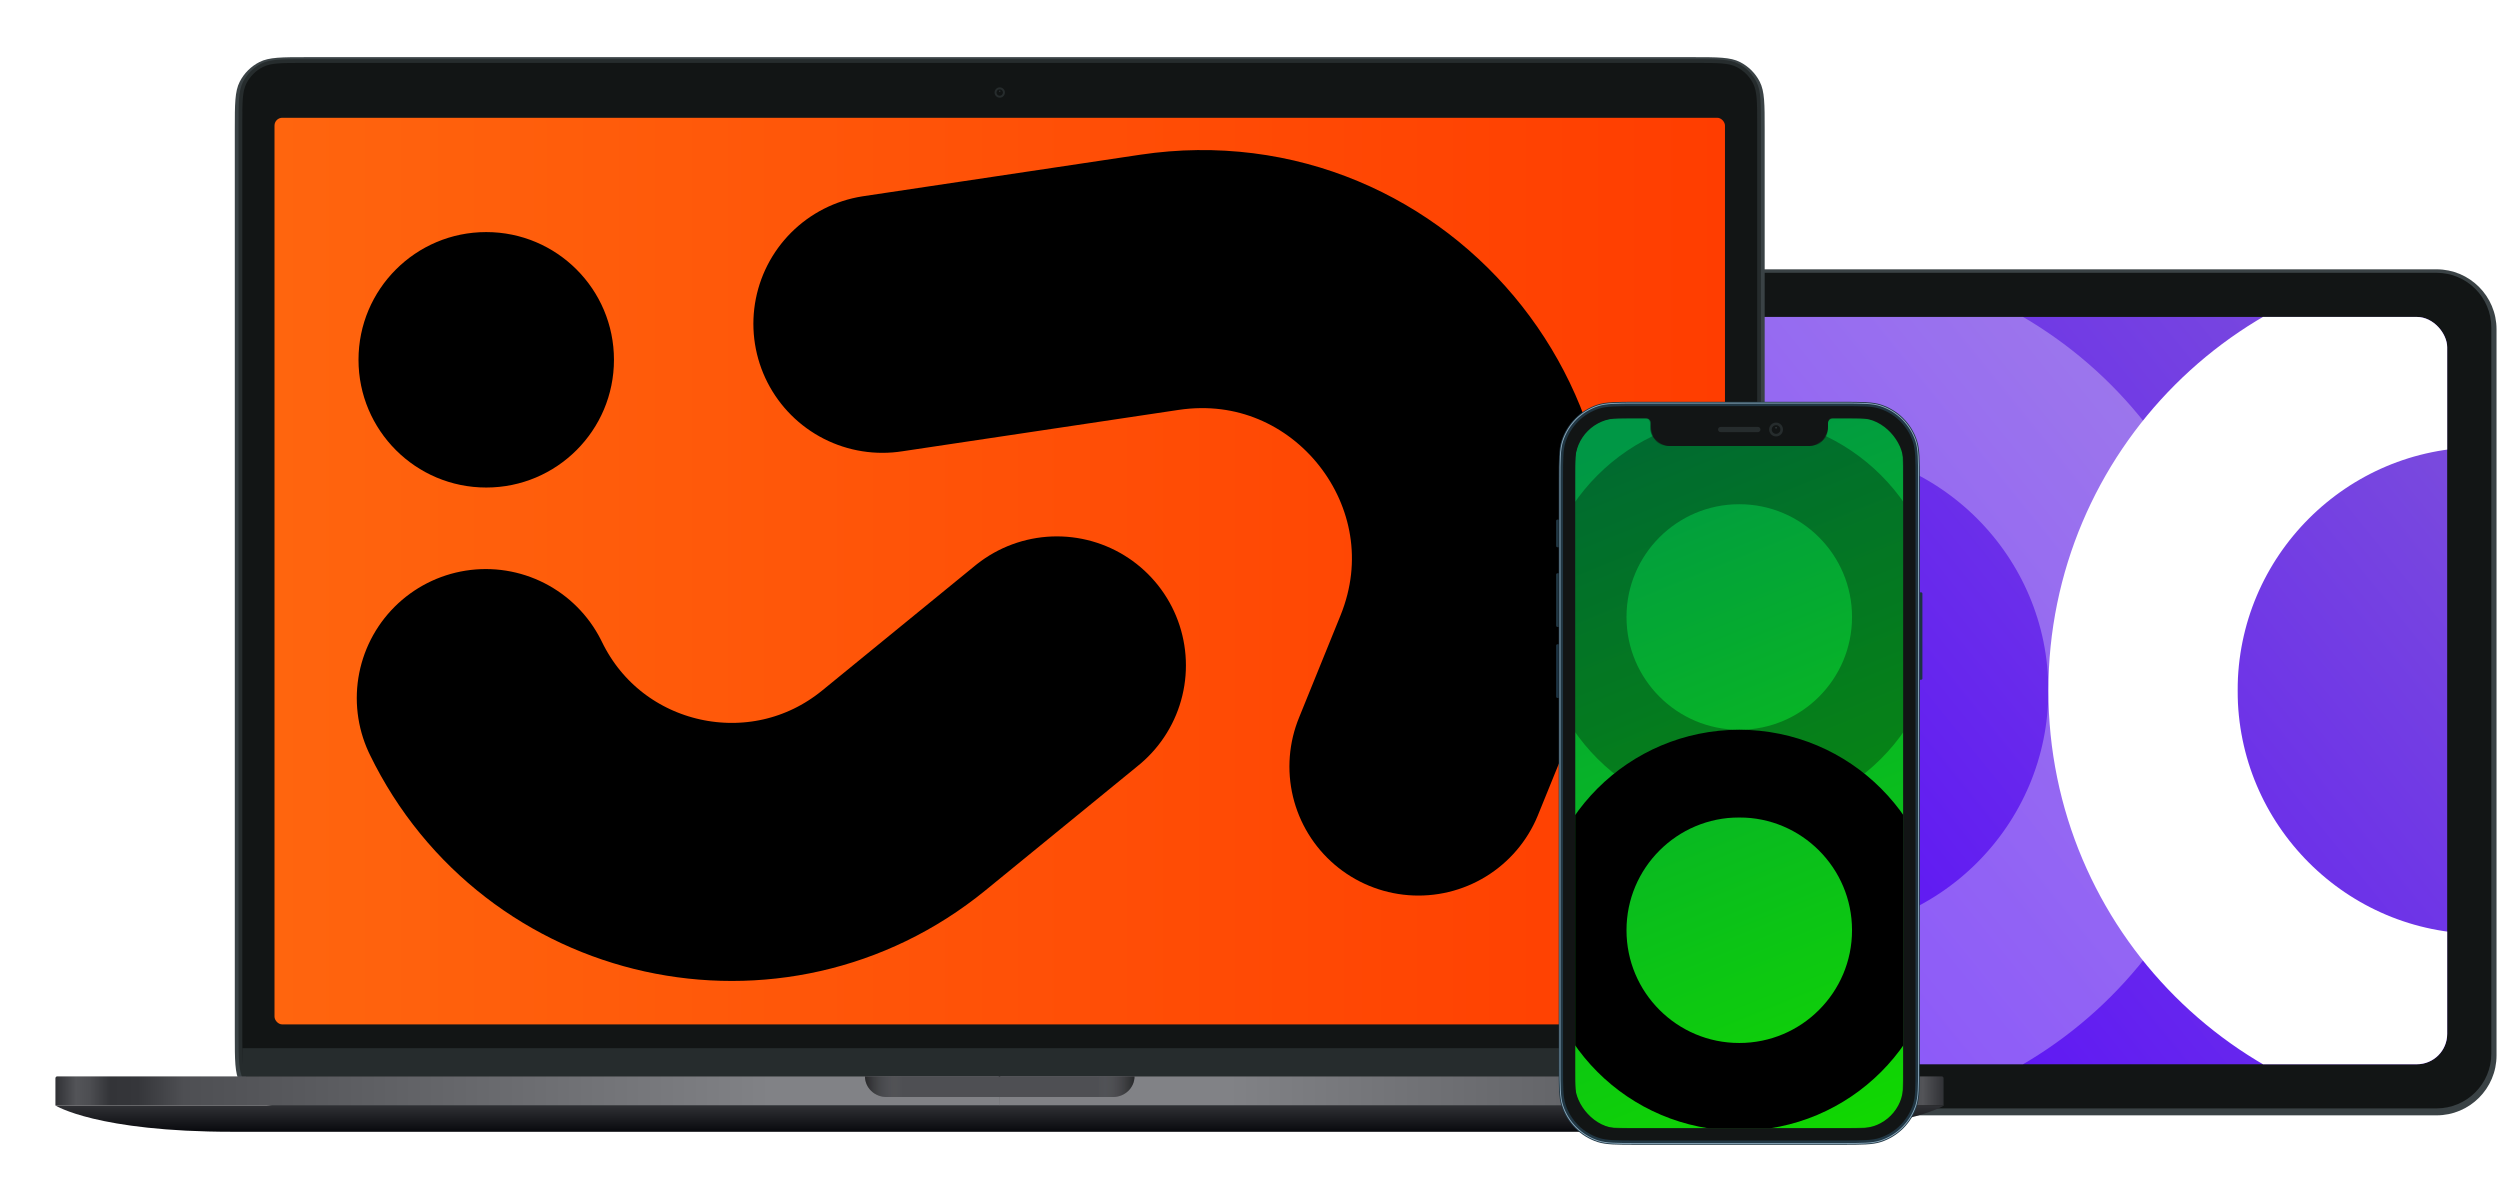 <svg width="2887" height="1371" viewBox="0 0 2887 1371" fill="none" xmlns="http://www.w3.org/2000/svg">
<g filter="url(#filter0_dd_1_86)">
<path d="M1597.27 1286C1559.02 1286 1528.01 1255 1528.01 1216.75L1528.01 378.258C1528.01 340.014 1559.02 309.011 1597.27 309.011L2813.74 309.011C2851.99 309.011 2883 340.014 2883 378.258L2883 1216.75C2883 1255 2851.99 1286 2813.74 1286L1597.27 1286Z" fill="#3A4245"/>
</g>
<path d="M1597.27 1279.98C1562.34 1279.98 1534.03 1251.67 1534.03 1216.75L1534.03 378.258C1534.03 343.34 1562.34 315.032 1597.27 315.032L2813.74 315.032C2848.67 315.032 2876.98 343.339 2876.98 378.258L2876.98 1216.75C2876.98 1251.67 2848.67 1279.98 2813.74 1279.98L1597.27 1279.98Z" fill="#121515"/>
<path fill-rule="evenodd" clip-rule="evenodd" d="M1634.9 309.011C1634.9 307.348 1635.39 306 1635.99 306L1688.02 306C1688.62 306 1689.1 307.348 1689.1 309.011L1634.9 309.011Z" fill="#121515"/>
<path fill-rule="evenodd" clip-rule="evenodd" d="M1699.64 309.011C1699.64 307.348 1700.14 306 1700.76 306L1754.23 306C1754.85 306 1755.35 307.348 1755.35 309.011L1699.64 309.011Z" fill="#121515"/>
<path fill-rule="evenodd" clip-rule="evenodd" d="M1528.01 471.591C1526.35 471.591 1525 470.756 1525 469.725L1525 380.125C1525 379.094 1526.35 378.258 1528.01 378.258L1528.01 471.591Z" fill="#121515"/>
<g clip-path="url(#clip0_1_86)">
<rect x="1585" y="366" width="1241" height="863" rx="35" fill="url(#paint0_linear_1_86)"/>
<circle cx="2084.5" cy="797.5" r="390.234" stroke="white" stroke-opacity="0.3" stroke-width="218.531"/>
<circle cx="2864.97" cy="797.5" r="390.234" stroke="white" stroke-width="218.531"/>
</g>
<g filter="url(#filter1_d_1_86)">
<g filter="url(#filter2_dd_1_86)">
<path d="M251.146 127.3C251.146 98.142 251.146 83.563 256.82 72.426C261.811 62.63 269.775 54.666 279.57 49.674C290.706 44 305.283 44 334.439 44H1934.56C1963.72 44 1978.29 44 1989.43 49.674C1999.22 54.666 2007.19 62.63 2012.18 72.426C2017.85 83.563 2017.85 98.142 2017.85 127.299V1173.32C2017.85 1202.47 2017.85 1217.05 2012.18 1228.19C2007.19 1237.98 1999.22 1245.95 1989.43 1250.94C1978.29 1256.61 1963.72 1256.61 1934.56 1256.61H334.439C305.284 1256.61 290.706 1256.61 279.57 1250.94C269.775 1245.95 261.811 1237.98 256.82 1228.19C251.146 1217.05 251.146 1202.47 251.146 1173.32V127.3Z" fill="#3A4245"/>
</g>
<path d="M255.484 124.696C255.484 97.969 255.484 84.605 260.685 74.396C265.261 65.416 272.561 58.115 281.54 53.54C291.747 48.339 305.11 48.339 331.836 48.339H1937.16C1963.89 48.339 1977.25 48.339 1987.46 53.54C1996.44 58.115 2003.74 65.416 2008.31 74.396C2013.52 84.605 2013.52 97.969 2013.52 124.696V1175.92C2013.52 1202.65 2013.52 1216.01 2008.31 1226.22C2003.74 1235.2 1996.44 1242.5 1987.46 1247.07C1977.25 1252.28 1963.89 1252.28 1937.16 1252.28H331.836C305.11 1252.28 291.747 1252.28 281.54 1247.07C272.561 1242.5 265.261 1235.2 260.685 1226.22C255.484 1216.01 255.484 1202.65 255.484 1175.92V124.696Z" fill="#262C2D"/>
<path d="M259.823 122.093C259.823 97.795 259.823 85.646 264.551 76.366C268.71 68.202 275.346 61.565 283.509 57.406C292.789 52.677 304.937 52.677 329.233 52.677H1939.77C1964.06 52.677 1976.21 52.677 1985.49 57.406C1993.65 61.565 2000.29 68.202 2004.45 76.366C2009.18 85.646 2009.18 97.795 2009.18 122.093V1178.52C2009.18 1202.82 2009.18 1214.97 2004.45 1224.25C2000.29 1232.41 1993.65 1239.05 1985.49 1243.21C1976.21 1247.94 1964.06 1247.94 1939.77 1247.94H329.233C304.937 1247.94 292.789 1247.94 283.509 1243.21C275.346 1239.05 268.71 1232.41 264.551 1224.25C259.823 1214.97 259.823 1202.82 259.823 1178.52V122.093Z" fill="#121515"/>
<rect x="259.823" y="1190.45" width="1749.35" height="32.539" fill="#262C2D"/>
<g clip-path="url(#clip1_1_86)">
<rect x="297" y="116" width="1675" height="1047" rx="9" fill="url(#paint1_linear_1_86)"/>
<path d="M999 353.931L1318.88 306.015C1566.29 268.954 1760.09 515.105 1666.02 746.914L1618.01 865.2" stroke="black" stroke-width="298" stroke-linecap="round"/>
<path d="M1200.5 748.41L1023.83 892.694C866.234 1021.4 629.792 969.223 541 786.146V786.146" stroke="black" stroke-width="298" stroke-linecap="round"/>
<path d="M689 395.5C689 476.962 622.962 543 541.5 543C460.038 543 394 476.962 394 395.5C394 314.038 460.038 248 541.5 248C622.962 248 689 314.038 689 395.5Z" fill="black"/>
</g>
<path fill-rule="evenodd" clip-rule="evenodd" d="M1134.5 92.808C1137.79 92.808 1140.47 90.138 1140.47 86.843C1140.47 83.548 1137.79 80.877 1134.5 80.877C1131.21 80.877 1128.54 83.548 1128.54 86.843C1128.54 90.138 1131.21 92.808 1134.5 92.808Z" fill="#262C2D"/>
<path fill-rule="evenodd" clip-rule="evenodd" d="M1134.5 90.571C1136.56 90.571 1138.23 88.902 1138.23 86.843C1138.23 84.784 1136.56 83.114 1134.5 83.114C1132.44 83.114 1130.77 84.784 1130.77 86.843C1130.77 88.902 1132.44 90.571 1134.5 90.571Z" fill="#121515"/>
<path opacity="0.4" fill-rule="evenodd" clip-rule="evenodd" d="M1134.5 86.097C1134.91 86.097 1135.25 85.763 1135.25 85.352C1135.25 84.94 1134.91 84.606 1134.5 84.606C1134.09 84.606 1133.75 84.94 1133.75 85.352C1133.75 85.763 1134.09 86.097 1134.5 86.097Z" fill="#636F73"/>
<path d="M44 1225.16C44 1223.96 44.971 1222.99 46.169 1222.99H1132.33C1133.53 1222.99 1134.5 1223.96 1134.5 1225.16V1256.61H44V1225.16Z" fill="url(#paint2_linear_1_86)"/>
<path d="M2224.46 1225.16C2224.46 1223.96 2223.49 1222.99 2222.29 1222.99H1136.13C1134.93 1222.99 1133.96 1223.96 1133.96 1225.16V1256.61H2224.46V1225.16Z" fill="url(#paint3_linear_1_86)"/>
<path d="M1003.81 1246.85H1265.19C1278.96 1246.85 1290.13 1236.17 1290.13 1222.99H978.869C978.869 1236.17 990.037 1246.85 1003.81 1246.85Z" fill="#4E4F53"/>
<path d="M1003.81 1246.85H1265.19C1278.96 1246.85 1290.13 1236.17 1290.13 1222.99H978.869C978.869 1236.17 990.037 1246.85 1003.81 1246.85Z" fill="url(#paint4_linear_1_86)"/>
<path fill-rule="evenodd" clip-rule="evenodd" d="M1132.87 1256.61H44C44 1256.61 91.719 1286.98 248.435 1286.98H1132.87H1135.04H2020.57C2177.28 1286.98 2225 1256.61 2225 1256.61H1135.04H1132.87Z" fill="url(#paint5_linear_1_86)"/>
</g>
<path d="M2217 684H2218.5C2219.33 684 2220 684.672 2220 685.5V783.5C2220 784.328 2219.33 785 2218.5 785H2217V684Z" fill="#1C3343"/>
<path d="M1800 806L1798.5 806C1797.67 806 1797 805.328 1797 804.5L1797 745.5C1797 744.672 1797.67 744 1798.5 744L1800 744L1800 806Z" fill="#1C3343"/>
<path d="M1800 724L1798.5 724C1797.67 724 1797 723.328 1797 722.5L1797 663.5C1797 662.672 1797.67 662 1798.5 662L1800 662L1800 724Z" fill="#213744"/>
<path d="M1800 632L1798.5 632C1797.67 632 1797 631.328 1797 630.5L1797 601.5C1797 600.672 1797.67 600 1798.5 600L1800 600L1800 632Z" fill="#213744"/>
<path d="M1800 555C1800 530.803 1800 518.705 1803.18 508.914C1809.61 489.125 1825.13 473.611 1844.91 467.181C1854.71 464 1866.8 464 1891 464H2126C2150.2 464 2162.29 464 2172.09 467.181C2191.87 473.611 2207.39 489.125 2213.82 508.914C2217 518.705 2217 530.803 2217 555V1231C2217 1255.2 2217 1267.29 2213.82 1277.09C2207.39 1296.87 2191.87 1312.39 2172.09 1318.82C2162.29 1322 2150.2 1322 2126 1322H1891C1866.8 1322 1854.71 1322 1844.91 1318.82C1825.13 1312.39 1809.61 1296.87 1803.18 1277.09C1800 1267.29 1800 1255.2 1800 1231V555Z" fill="#213744"/>
<path fill-rule="evenodd" clip-rule="evenodd" d="M2126.4 466H1890.6C1866.7 466 1854.98 466.012 1845.53 469.083C1826.35 475.315 1811.32 490.352 1805.08 509.532C1802.01 518.984 1802 530.698 1802 554.6V1231.4C1802 1255.3 1802.01 1267.02 1805.08 1276.47C1811.32 1295.65 1826.35 1310.68 1845.53 1316.92C1854.98 1319.99 1866.7 1320 1890.6 1320H2126.4C2150.3 1320 2162.02 1319.99 2171.47 1316.92C2190.65 1310.68 2205.68 1295.65 2211.92 1276.47C2214.99 1267.02 2215 1255.3 2215 1231.4V554.6C2215 530.698 2214.99 518.984 2211.92 509.532C2205.68 490.352 2190.65 475.315 2171.47 469.083C2162.02 466.012 2150.3 466 2126.4 466ZM1804.13 509.223C1801 518.863 1801 530.776 1801 554.6V1231.4C1801 1255.22 1801 1267.14 1804.13 1276.78C1810.46 1296.26 1825.74 1311.54 1845.22 1317.87C1854.86 1321 1866.78 1321 1890.6 1321H2126.4C2150.22 1321 2162.14 1321 2171.78 1317.87C2191.26 1311.54 2206.54 1296.26 2212.87 1276.78C2216 1267.14 2216 1255.22 2216 1231.4V554.6C2216 530.776 2216 518.863 2212.87 509.223C2206.54 489.739 2191.26 474.463 2171.78 468.132C2162.14 465 2150.22 465 2126.4 465H1890.6C1866.78 465 1854.86 465 1845.22 468.132C1825.74 474.463 1810.46 489.739 1804.13 509.223Z" fill="#8EADC1"/>
<path d="M1805 553C1805 530.665 1805 519.497 1807.94 510.459C1813.87 492.193 1828.19 477.872 1846.46 471.937C1855.5 469 1866.66 469 1889 469H2128C2150.34 469 2161.5 469 2170.54 471.937C2188.81 477.872 2203.13 492.193 2209.06 510.459C2212 519.497 2212 530.665 2212 553V1233C2212 1255.34 2212 1266.5 2209.06 1275.54C2203.13 1293.81 2188.81 1308.13 2170.54 1314.06C2161.5 1317 2150.34 1317 2128 1317H1889C1866.66 1317 1855.5 1317 1846.46 1314.06C1828.19 1308.13 1813.87 1293.81 1807.94 1275.54C1805 1266.5 1805 1255.34 1805 1233V553Z" fill="#121515"/>
<path fill-rule="evenodd" clip-rule="evenodd" d="M2051 504C2055.42 504 2059 500.418 2059 496C2059 491.582 2055.42 488 2051 488C2046.58 488 2043 491.582 2043 496C2043 500.418 2046.58 504 2051 504Z" fill="#262C2D"/>
<path fill-rule="evenodd" clip-rule="evenodd" d="M2051 501C2053.76 501 2056 498.761 2056 496C2056 493.239 2053.76 491 2051 491C2048.24 491 2046 493.239 2046 496C2046 498.761 2048.24 501 2051 501Z" fill="#121515"/>
<path opacity="0.4" fill-rule="evenodd" clip-rule="evenodd" d="M2051 495C2051.55 495 2052 494.552 2052 494C2052 493.448 2051.55 493 2051 493C2050.45 493 2050 493.448 2050 494C2050 494.552 2050.45 495 2051 495Z" fill="#636F73"/>
<path fill-rule="evenodd" clip-rule="evenodd" d="M1984 496C1984 494.343 1985.34 493 1987 493H2030C2031.66 493 2033 494.343 2033 496C2033 497.657 2031.66 499 2030 499H1987C1985.34 499 1984 497.657 1984 496Z" fill="#262C2D"/>
<mask id="mask0_1_86" style="mask-type:alpha" maskUnits="userSpaceOnUse" x="1819" y="483" width="379" height="820">
<path d="M1906 493V488.5C1906 485.462 1903.54 483 1900.5 483L1887.62 483C1867.48 483 1857.42 483 1849.39 486.034C1836.77 490.803 1826.8 500.766 1822.03 513.387C1819 521.416 1819 531.484 1819 551.62V1234.38C1819 1254.52 1819 1264.58 1822.03 1272.61C1826.8 1285.23 1836.77 1295.2 1849.39 1299.97C1857.42 1303 1867.48 1303 1887.62 1303H2129.38C2149.52 1303 2159.58 1303 2167.61 1299.97C2180.23 1295.2 2190.2 1285.23 2194.97 1272.61C2198 1264.58 2198 1254.52 2198 1234.38V551.62C2198 531.484 2198 521.416 2194.97 513.387C2190.2 500.766 2180.23 490.803 2167.61 486.034C2159.58 483 2149.52 483 2129.38 483L2116.5 483C2113.46 483 2111 485.462 2111 488.5V493L2110.93 492.998L2111 493.5C2111 505.374 2101.37 515 2089.5 515H1927.5C1915.63 515 1906 505.374 1906 493.5L1906.07 492.998L1906 493Z" fill="#C4C4C4"/>
</mask>
<g mask="url(#mask0_1_86)">
<g clip-path="url(#clip2_1_86)">
<rect x="1819" y="483" width="379" height="820" rx="50" fill="url(#paint6_linear_1_86)"/>
<circle cx="2008.5" cy="712.5" r="180.859" transform="rotate(90 2008.5 712.5)" stroke="black" stroke-opacity="0.3" stroke-width="101.281"/>
<circle cx="2008.5" cy="1074.22" r="180.859" transform="rotate(90 2008.5 1074.22)" stroke="black" stroke-width="101.281"/>
</g>
</g>
<defs>
<filter id="filter0_dd_1_86" x="1524.01" y="307.011" width="1362.99" height="984.989" filterUnits="userSpaceOnUse" color-interpolation-filters="sRGB">
<feFlood flood-opacity="0" result="BackgroundImageFix"/>
<feColorMatrix in="SourceAlpha" type="matrix" values="0 0 0 0 0 0 0 0 0 0 0 0 0 0 0 0 0 0 127 0" result="hardAlpha"/>
<feOffset/>
<feGaussianBlur stdDeviation="1"/>
<feColorMatrix type="matrix" values="0 0 0 0 0 0 0 0 0 0.082 0 0 0 0 0.251 0 0 0 0.14 0"/>
<feBlend mode="normal" in2="BackgroundImageFix" result="effect1_dropShadow_1_86"/>
<feColorMatrix in="SourceAlpha" type="matrix" values="0 0 0 0 0 0 0 0 0 0 0 0 0 0 0 0 0 0 127 0" result="hardAlpha"/>
<feOffset dy="2"/>
<feGaussianBlur stdDeviation="2"/>
<feColorMatrix type="matrix" values="0 0 0 0 0 0 0 0 0 0.082 0 0 0 0 0.251 0 0 0 0.05 0"/>
<feBlend mode="normal" in2="effect1_dropShadow_1_86" result="effect2_dropShadow_1_86"/>
<feBlend mode="normal" in="SourceGraphic" in2="effect2_dropShadow_1_86" result="shape"/>
</filter>
<filter id="filter1_d_1_86" x="0" y="0" width="2309" height="1384" filterUnits="userSpaceOnUse" color-interpolation-filters="sRGB">
<feFlood flood-opacity="0" result="BackgroundImageFix"/>
<feColorMatrix in="SourceAlpha" type="matrix" values="0 0 0 0 0 0 0 0 0 0 0 0 0 0 0 0 0 0 127 0" result="hardAlpha"/>
<feOffset dx="20" dy="20"/>
<feGaussianBlur stdDeviation="32"/>
<feColorMatrix type="matrix" values="0 0 0 0 0 0 0 0 0 0 0 0 0 0 0 0 0 0 0.2 0"/>
<feBlend mode="normal" in2="BackgroundImageFix" result="effect1_dropShadow_1_86"/>
<feBlend mode="normal" in="SourceGraphic" in2="effect1_dropShadow_1_86" result="shape"/>
</filter>
<filter id="filter2_dd_1_86" x="247.146" y="42" width="1774.71" height="1220.61" filterUnits="userSpaceOnUse" color-interpolation-filters="sRGB">
<feFlood flood-opacity="0" result="BackgroundImageFix"/>
<feColorMatrix in="SourceAlpha" type="matrix" values="0 0 0 0 0 0 0 0 0 0 0 0 0 0 0 0 0 0 127 0" result="hardAlpha"/>
<feOffset/>
<feGaussianBlur stdDeviation="1"/>
<feColorMatrix type="matrix" values="0 0 0 0 0 0 0 0 0 0.082 0 0 0 0 0.251 0 0 0 0.14 0"/>
<feBlend mode="normal" in2="BackgroundImageFix" result="effect1_dropShadow_1_86"/>
<feColorMatrix in="SourceAlpha" type="matrix" values="0 0 0 0 0 0 0 0 0 0 0 0 0 0 0 0 0 0 127 0" result="hardAlpha"/>
<feOffset dy="2"/>
<feGaussianBlur stdDeviation="2"/>
<feColorMatrix type="matrix" values="0 0 0 0 0 0 0 0 0 0.082 0 0 0 0 0.251 0 0 0 0.05 0"/>
<feBlend mode="normal" in2="effect1_dropShadow_1_86" result="effect2_dropShadow_1_86"/>
<feBlend mode="normal" in="SourceGraphic" in2="effect2_dropShadow_1_86" result="shape"/>
</filter>
<linearGradient id="paint0_linear_1_86" x1="2714.5" y1="412" x2="1743.5" y2="1198.5" gradientUnits="userSpaceOnUse">
<stop stop-color="#7949DE"/>
<stop offset="1" stop-color="#5200FF"/>
</linearGradient>
<linearGradient id="paint1_linear_1_86" x1="297" y1="639.5" x2="1972" y2="639.5" gradientUnits="userSpaceOnUse">
<stop stop-color="#FF650E"/>
<stop offset="1" stop-color="#FF3D00"/>
</linearGradient>
<linearGradient id="paint2_linear_1_86" x1="44" y1="1240.34" x2="1134.5" y2="1240.34" gradientUnits="userSpaceOnUse">
<stop stop-color="#303135"/>
<stop offset="0.022" stop-color="#535458"/>
<stop offset="0.036" stop-color="#4D4E52"/>
<stop offset="0.058" stop-color="#333438"/>
<stop offset="0.087" stop-color="#35363A"/>
<stop offset="0.136" stop-color="#4E4F53"/>
<stop offset="0.757" stop-color="#818286"/>
<stop offset="1" stop-color="#818286"/>
</linearGradient>
<linearGradient id="paint3_linear_1_86" x1="2224.46" y1="1240.34" x2="1133.96" y2="1240.34" gradientUnits="userSpaceOnUse">
<stop stop-color="#303135"/>
<stop offset="0.022" stop-color="#535458"/>
<stop offset="0.036" stop-color="#4D4E52"/>
<stop offset="0.058" stop-color="#333438"/>
<stop offset="0.087" stop-color="#35363A"/>
<stop offset="0.136" stop-color="#4E4F53"/>
<stop offset="0.757" stop-color="#818286"/>
<stop offset="1" stop-color="#818286"/>
</linearGradient>
<linearGradient id="paint4_linear_1_86" x1="978.869" y1="1234.92" x2="1290.13" y2="1234.92" gradientUnits="userSpaceOnUse">
<stop stop-opacity="0.5"/>
<stop offset="0.139" stop-color="#818487" stop-opacity="0"/>
<stop offset="0.861" stop-color="#818487" stop-opacity="0"/>
<stop offset="1" stop-opacity="0.5"/>
</linearGradient>
<linearGradient id="paint5_linear_1_86" x1="1134.5" y1="1256.61" x2="1134.5" y2="1286.98" gradientUnits="userSpaceOnUse">
<stop stop-color="#303135"/>
<stop offset="1" stop-color="#08090D"/>
</linearGradient>
<linearGradient id="paint6_linear_1_86" x1="2166.5" y1="1303" x2="1848.5" y2="520" gradientUnits="userSpaceOnUse">
<stop stop-color="#11D800"/>
<stop offset="1" stop-color="#009745"/>
</linearGradient>
<clipPath id="clip0_1_86">
<rect x="1585" y="366" width="1241" height="863" rx="35" fill="white"/>
</clipPath>
<clipPath id="clip1_1_86">
<rect x="297" y="116" width="1675" height="1047" rx="9" fill="white"/>
</clipPath>
<clipPath id="clip2_1_86">
<rect x="1819" y="483" width="379" height="820" rx="50" fill="white"/>
</clipPath>
</defs>
</svg>
